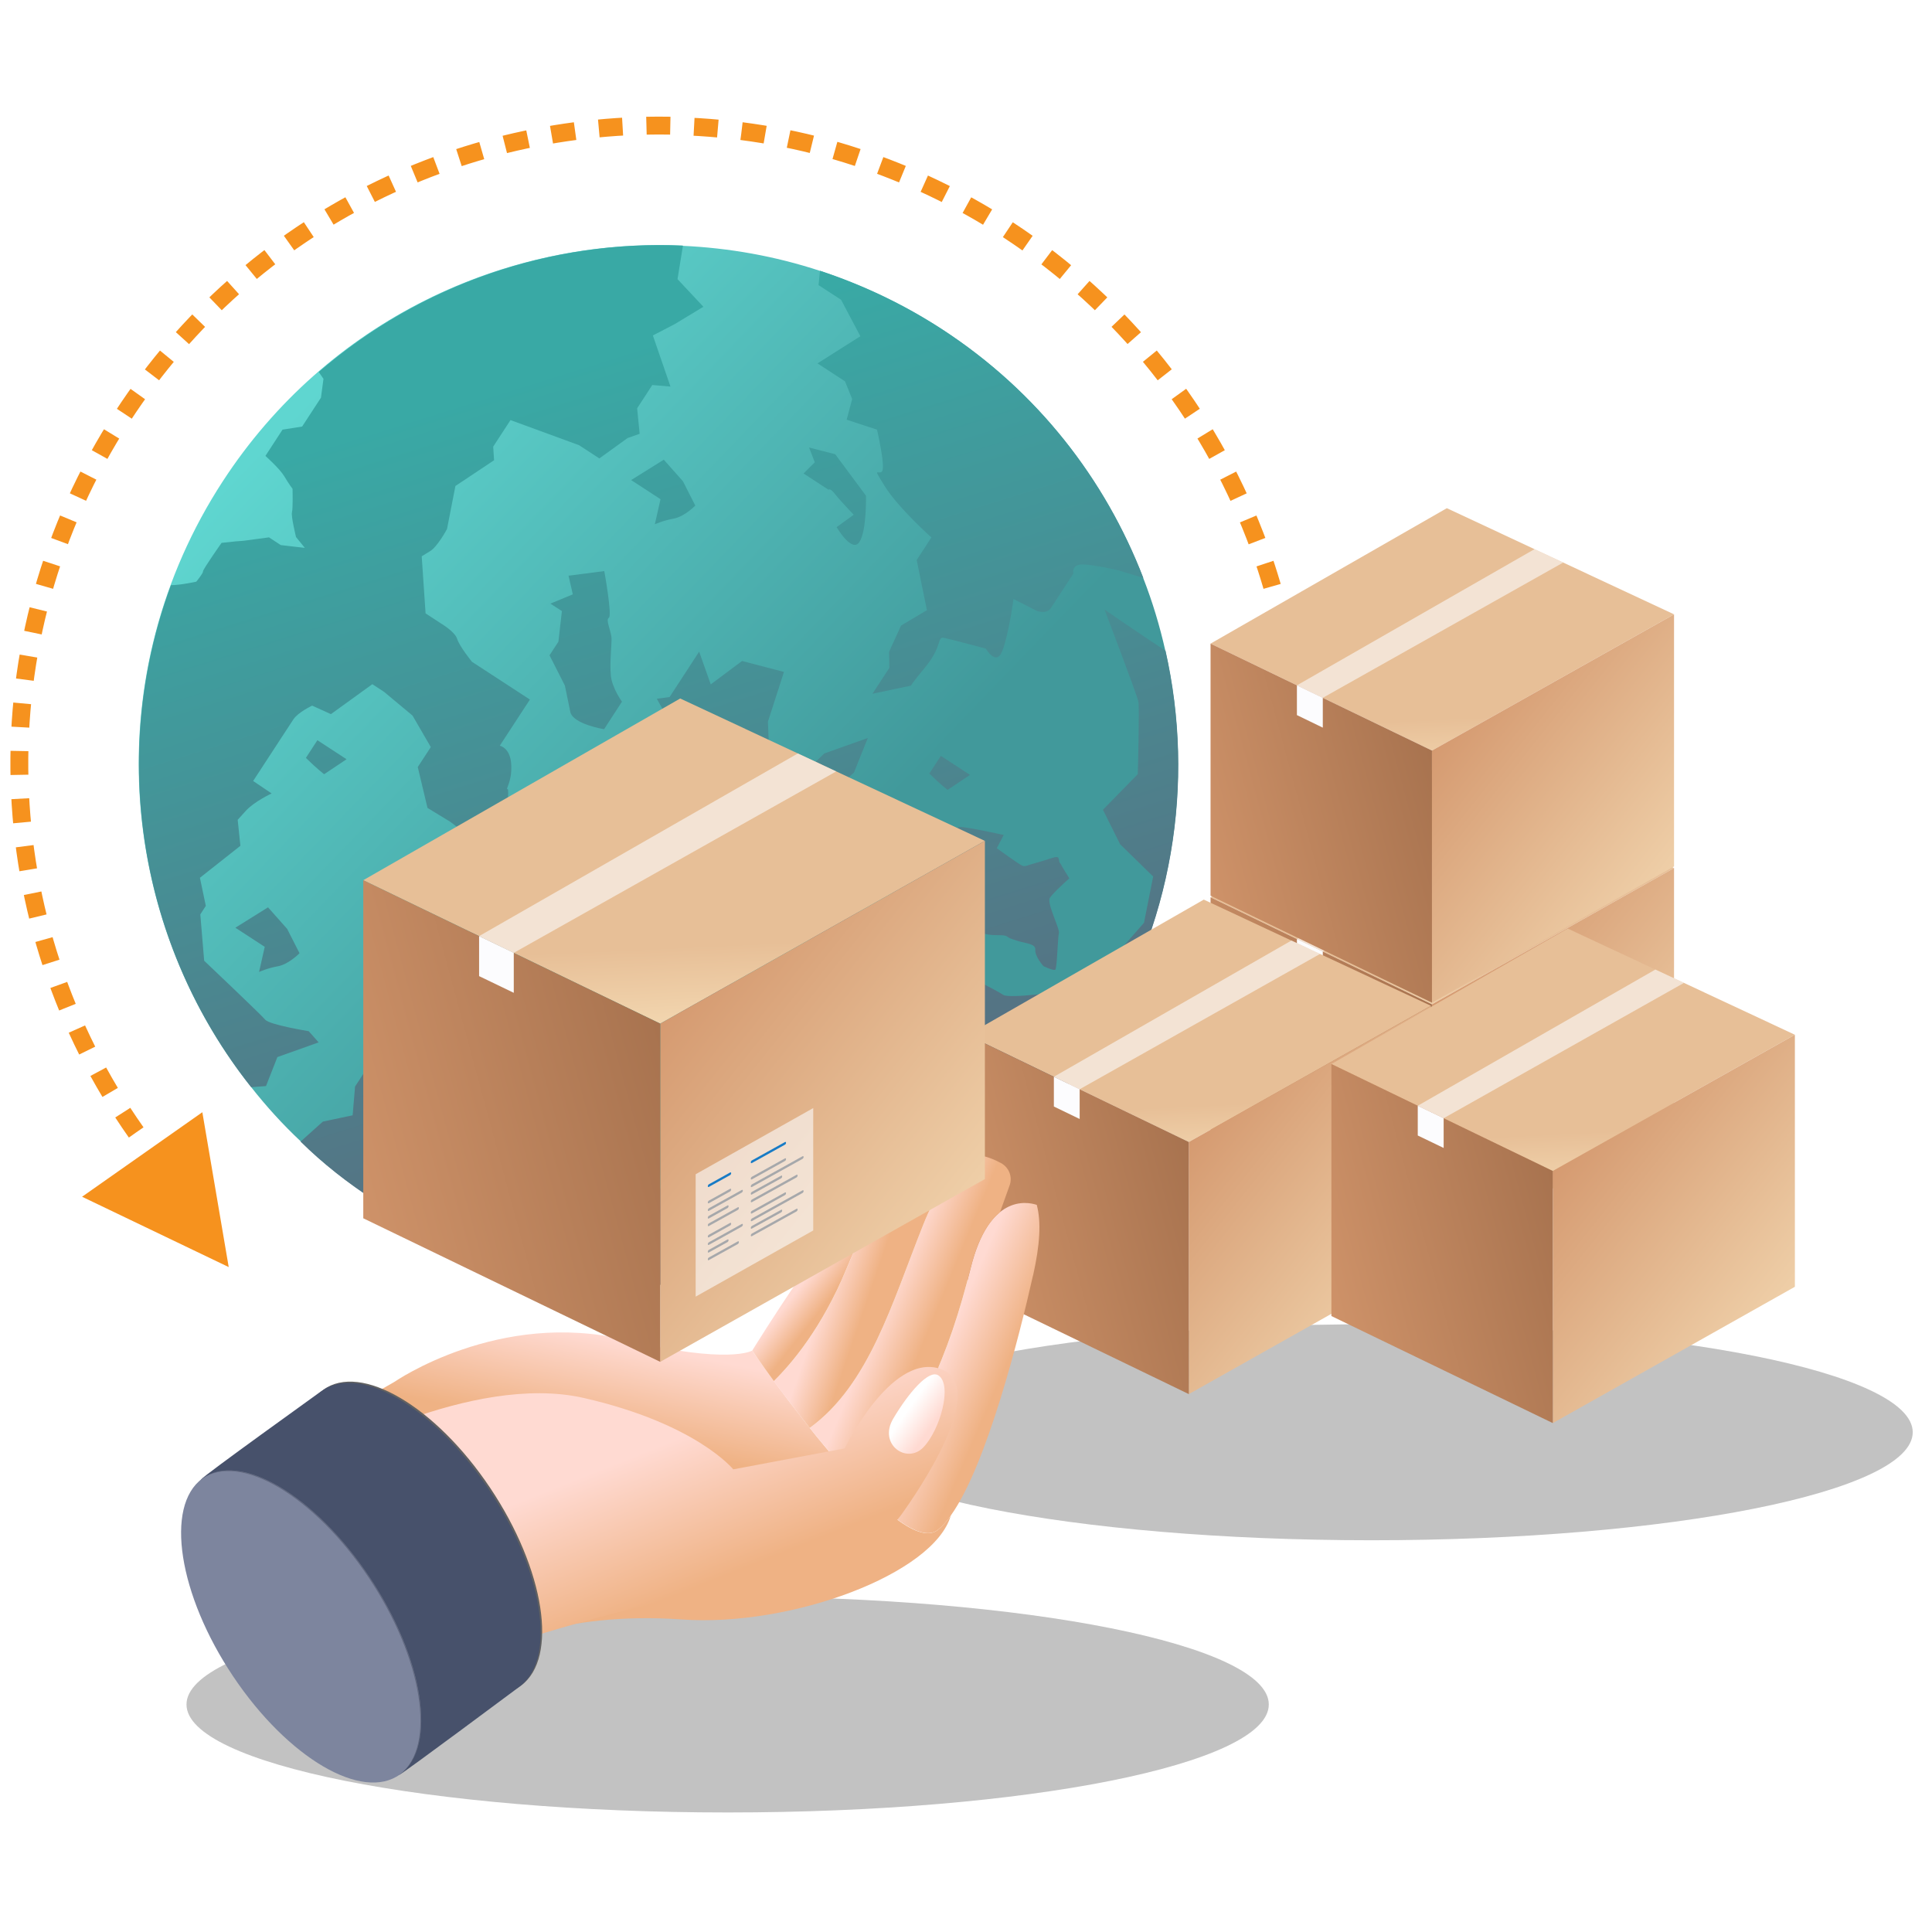 <svg width="200" height="200" viewBox="0 0 200 200" fill="none" xmlns="http://www.w3.org/2000/svg">
<g clip-path="url(#clip0_183_11957)">
<g opacity="0.24">
<g filter="url(#filter0_f_183_11957)">
<path d="M75.326 187.627C106.265 187.627 131.346 182.622 131.346 176.447C131.346 170.273 106.265 165.267 75.326 165.267C44.387 165.267 19.306 170.273 19.306 176.447C19.306 182.622 44.387 187.627 75.326 187.627Z" fill="black"/>
</g>
</g>
<g opacity="0.24">
<g filter="url(#filter1_f_183_11957)">
<path d="M141.986 159.447C172.925 159.447 198.006 154.442 198.006 148.267C198.006 142.093 172.925 137.087 141.986 137.087C111.047 137.087 85.966 142.093 85.966 148.267C85.966 154.442 111.047 159.447 141.986 159.447Z" fill="black"/>
</g>
</g>
<path d="M113.216 108.557C96.996 133.447 63.676 140.467 38.796 124.257C36.016 122.447 33.426 120.417 31.136 118.157C29.276 116.417 27.566 114.527 26.006 112.547C12.026 94.937 10.126 69.687 23.066 49.817C33.866 33.237 52.256 24.597 70.646 25.427L70.676 25.447C75.456 25.667 80.226 26.507 84.876 28.037C89.246 29.487 93.496 31.487 97.536 34.107C107.406 40.537 114.416 49.647 118.346 59.837C119.306 62.297 120.066 64.827 120.636 67.367C123.716 81.017 121.476 95.877 113.206 108.557H113.216Z" fill="url(#paint0_linear_183_11957)"/>
<path d="M58.166 63.277L57.806 66.427L56.886 67.837L58.476 70.967L59.056 73.777C59.466 74.997 62.536 75.487 62.536 75.487L64.386 72.637C64.386 72.637 63.366 71.237 63.236 69.947C63.106 68.657 63.316 66.857 63.306 66.127C63.306 65.397 62.656 64.147 63.026 63.957C63.396 63.767 62.556 59.117 62.556 59.117L58.856 59.597L59.296 61.527L56.976 62.487L58.166 63.257V63.277Z" fill="url(#paint1_linear_183_11957)"/>
<path d="M70.966 78.147C72.436 78.867 76.036 79.277 76.036 79.277L79.666 78.907L79.496 74.707L81.156 69.557L76.816 68.427L73.576 70.847L72.376 67.457L71.186 69.287L69.316 72.157L67.996 72.337L69.066 74.247L71.496 77.357C71.496 77.357 69.506 77.437 70.976 78.157L70.966 78.147Z" fill="url(#paint2_linear_183_11957)"/>
<path d="M65.166 81.867C65.186 83.327 63.656 85.297 65.416 85.567C67.176 85.837 71.126 87.927 71.636 88.267C72.146 88.607 73.386 88.177 74.286 89.017C75.186 89.857 79.546 92.447 79.546 92.447L82.646 89.177C82.646 89.177 76.996 85.237 75.926 85.017C74.856 84.807 73.536 84.707 72.766 84.907C71.996 85.107 66.906 81.087 66.906 81.087L66.046 78.667L61.436 79.437C61.436 79.437 65.156 80.407 65.166 81.867Z" fill="url(#paint3_linear_183_11957)"/>
<path d="M86.306 81.817L88.396 79.987L89.836 76.397L85.336 77.997L82.786 80.427L81.066 80.837L85.186 83.527L86.296 81.827L86.306 81.817Z" fill="url(#paint4_linear_183_11957)"/>
<path d="M109.706 89.337C109.516 88.957 109.806 88.517 108.906 88.817C108.006 89.117 106.516 89.537 106.516 89.537C106.516 89.537 106.136 89.727 105.846 89.627C105.556 89.527 103.186 87.807 103.186 87.807L103.906 86.437C103.906 86.437 99.636 85.487 99.286 85.617C98.946 85.747 98.226 86.577 97.756 86.627C97.286 86.677 96.676 86.537 96.436 86.377C96.186 86.217 95.026 85.457 95.026 85.457L93.586 85.917L92.486 85.727C92.486 85.727 91.426 85.737 91.146 85.637C90.856 85.537 89.896 85.807 89.826 85.527C89.746 85.247 89.576 85.237 89.336 85.207C89.096 85.177 88.016 85.347 88.016 85.347L88.336 86.597L88.866 88.867C88.866 88.867 88.306 89.987 88.356 90.457C88.406 90.927 91.096 90.147 91.656 91.297C92.216 92.447 92.626 91.687 92.406 92.147C92.196 92.607 92.876 92.897 92.626 93.287C92.376 93.677 93.056 94.907 93.056 94.907L93.366 96.447C93.366 96.447 91.166 96.207 93.716 97.257C96.266 98.307 96.916 98.377 96.916 98.377C96.916 98.377 98.096 97.227 98.886 96.957C99.676 96.687 100.526 96.187 100.526 96.187C100.526 96.187 100.896 96.427 101.956 96.677C103.016 96.927 103.866 96.697 104.236 96.937C104.606 97.177 104.546 97.137 105.336 97.397C106.126 97.657 107.246 97.677 107.176 98.327C107.106 98.977 108.006 100.007 108.006 100.007C108.006 100.007 109.066 100.527 109.246 100.377C109.426 100.237 109.496 97.047 109.616 96.597C109.736 96.147 108.326 93.487 108.686 92.937C109.046 92.387 110.696 90.927 110.696 90.927C110.696 90.927 109.926 89.697 109.736 89.327L109.706 89.337Z" fill="url(#paint5_linear_183_11957)"/>
<path d="M87.076 31.047L89.066 34.807L84.626 37.617L87.476 39.477L88.216 41.307L87.646 43.447L90.786 44.477C90.786 44.477 91.706 48.407 91.296 48.817C90.906 49.187 90.256 48.187 91.626 50.387C93.026 52.607 96.416 55.637 96.416 55.637L94.896 57.977L95.956 63.167L93.276 64.757L92.036 67.477L92.066 69.137L90.316 71.817L94.296 70.977C94.296 70.977 94.416 70.717 95.766 69.087C97.646 66.787 96.956 65.857 97.756 66.037C98.516 66.197 102.056 67.147 102.056 67.147C102.056 67.147 103.166 69.077 103.786 67.307C104.446 65.557 104.916 62.007 104.916 62.007L107.306 63.227C107.306 63.227 108.336 63.657 108.816 62.907C109.276 62.197 111.116 59.377 111.116 59.377C111.116 59.377 110.926 58.627 111.716 58.457C112.506 58.287 115.696 59.017 115.696 59.017L118.356 59.827C114.426 49.627 107.416 40.527 97.546 34.097C93.516 31.467 89.256 29.467 84.886 28.027L84.736 29.517L87.076 31.037V31.047Z" fill="url(#paint6_linear_183_11957)"/>
<path d="M86.476 47.027L83.756 46.327L84.346 47.857L83.186 49.017L85.766 50.697C85.766 50.697 85.916 50.467 86.426 51.127C86.936 51.787 88.376 53.287 88.376 53.287L86.606 54.567C86.606 54.567 88.196 57.287 88.966 56.107C89.736 54.927 89.646 51.317 89.646 51.317L86.466 47.027H86.476Z" fill="url(#paint7_linear_183_11957)"/>
<path d="M67.786 54.277C67.786 54.277 68.626 53.887 69.746 53.687C70.866 53.477 71.976 52.337 71.976 52.337L70.696 49.817L68.716 47.587L65.336 49.697L68.376 51.677L67.786 54.287V54.277Z" fill="url(#paint8_linear_183_11957)"/>
<path d="M26.816 100.617C26.816 100.617 27.656 100.227 28.776 100.027C29.896 99.817 31.006 98.677 31.006 98.677L29.726 96.157L27.746 93.927L24.366 96.037L27.406 98.017L26.816 100.627V100.617Z" fill="url(#paint9_linear_183_11957)"/>
<path d="M100.416 80.217L97.396 78.247L96.206 80.077C97.346 81.207 98.096 81.767 98.096 81.767L100.416 80.217Z" fill="url(#paint10_linear_183_11957)"/>
<path d="M31.666 78.457C32.806 79.587 33.556 80.147 33.556 80.147L35.876 78.597L32.856 76.627L31.666 78.457Z" fill="url(#paint11_linear_183_11957)"/>
<path d="M31.946 106.747C31.946 106.747 27.886 106.087 27.456 105.557C27.026 105.037 21.136 99.457 21.136 99.457L20.736 94.657L21.306 93.777L20.696 90.867L24.886 87.557L24.606 84.867L25.456 83.927C26.306 82.987 28.116 82.137 28.116 82.137L26.206 80.847L29.326 76.067C29.326 76.067 29.856 75.257 30.366 74.477C30.856 73.727 32.316 73.047 32.316 73.047L34.256 73.927L38.546 70.827L39.766 71.627L42.706 74.077L44.596 77.337L43.246 79.407L44.256 83.637L46.606 85.067L51.966 89.137C51.966 89.137 52.796 81.857 52.566 81.697C52.256 81.737 53.006 81.017 52.926 79.227C52.866 77.397 51.736 77.197 51.736 77.197L54.856 72.417L48.856 68.507C48.856 68.507 47.596 66.957 47.336 66.167C47.116 65.397 45.646 64.537 45.646 64.537L44.056 63.497L43.656 57.587L44.456 57.097C45.266 56.667 46.276 54.757 46.276 54.757L47.146 50.307L51.146 47.647L51.056 46.237L52.846 43.487L59.946 46.087L62.046 47.457L64.966 45.347L66.216 44.907L65.956 42.267L67.526 39.857L69.406 40.017L67.586 34.727L69.856 33.547L72.816 31.757L70.136 28.897L70.696 25.447L70.666 25.427C57.076 24.817 43.526 29.407 32.996 38.507L33.486 39.217L33.226 41.167L31.276 44.157L29.246 44.477L27.476 47.197C27.476 47.197 28.956 48.507 29.436 49.317C29.916 50.127 30.286 50.607 30.286 50.607C30.286 50.607 30.336 52.597 30.226 53.027C30.116 53.457 30.646 55.597 30.646 55.597L31.556 56.717L29.066 56.427L27.846 55.627L25.256 55.977L24.366 56.047L22.936 56.197C22.936 56.197 20.996 58.947 21.016 59.147C21.036 59.347 20.316 60.217 20.316 60.217C20.316 60.217 18.666 60.577 17.696 60.577C11.176 78.217 14.456 97.987 26.006 112.547L27.536 112.427L28.716 109.427L32.986 107.907L31.956 106.747H31.946Z" fill="url(#paint12_linear_183_11957)"/>
<path d="M86.356 121.227L84.256 118.667L85.526 116.717L87.616 118.077L89.256 120.137L93.066 118.247L95.546 117.487L95.146 115.057L98.986 116.117L100.606 117.027C100.606 117.027 102.636 116.957 103.276 116.577C103.916 116.197 104.186 115.187 104.186 115.187L106.086 115.017L107.556 115.747C109.606 113.537 111.526 111.167 113.226 108.557C121.486 95.877 123.736 81.017 120.656 67.367C117.946 65.597 114.346 63.107 114.346 63.107C114.346 63.107 117.746 72.037 117.846 72.637C117.966 73.197 117.786 80.137 117.786 80.137L114.176 83.827L115.956 87.397L119.376 90.737L118.426 95.527L115.596 98.757L114.666 103.227L110.206 102.587C110.206 102.587 104.536 103.427 103.856 102.987C103.176 102.547 101.176 101.537 101.176 101.537H98.276L95.486 102.857L94.406 104.517C94.406 104.517 94.056 105.787 93.386 106.077C92.716 106.367 90.006 102.377 89.606 101.877C89.186 101.407 88.686 96.977 88.686 96.977C88.686 96.977 89.306 93.807 88.526 93.877L87.756 93.957L84.886 92.807C84.886 92.807 83.076 94.477 83.446 95.007C83.846 95.507 84.006 98.227 84.006 98.227C84.006 98.227 83.796 98.917 83.316 99.657C82.836 100.397 79.236 100.957 79.236 100.957L77.596 101.767L76.276 102.877L75.206 100.587L72.966 99.127L71.346 98.067L69.416 96.807L68.316 97.387L66.586 96.267L65.476 96.417L64.266 96.207L65.186 97.967L65.376 99.537L67.826 101.137C67.826 101.137 66.836 101.647 68.586 101.627C70.336 101.607 70.466 102.277 70.466 102.277L69.976 103.697L70.056 104.907L70.036 106.487L71.986 107.757L71.686 108.217L75.736 113.127L73.986 114.697L75.846 115.917L75.156 117.347L73.456 119.957L71.236 121.887L67.326 123.447C67.326 123.447 66.866 122.667 66.136 122.677C65.406 122.677 63.966 121.267 63.966 121.267L60.386 117.727L60.626 114.017L57.226 111.077L53.756 106.397L52.076 102.307L51.586 97.497L45.296 95.287L41.206 93.347L41.566 95.467L39.086 96.607L37.646 98.807L40.016 102.287L43.166 102.647L45.816 103.407L46.396 105.477L49.206 108.277C49.206 108.277 49.796 108.417 50.246 109.197C50.706 109.977 50.706 110.707 50.326 111.667L49.946 112.627L49.116 113.537L48.096 117.697L41.316 113.277L38.636 109.597L36.756 112.477L36.506 115.457L33.426 116.107L31.116 118.177C33.406 120.447 35.996 122.467 38.776 124.277C54.206 134.327 72.866 135.437 88.686 128.907L86.326 121.257L86.356 121.227Z" fill="url(#paint13_linear_183_11957)"/>
<path d="M16.326 120.197C16.066 119.877 15.816 119.547 15.566 119.227" stroke="#F6921E" stroke-width="1.85" stroke-miterlimit="10"/>
<path d="M14.096 117.227C-1.044 95.767 -2.494 66.397 12.716 43.067C25.996 22.677 48.606 12.047 71.226 13.067L71.266 13.097C77.146 13.367 83.016 14.397 88.736 16.287C94.106 18.067 99.336 20.527 104.296 23.757C116.426 31.667 125.046 42.867 129.886 55.397C130.766 57.647 131.506 59.937 132.116 62.257" stroke="#F6921E" stroke-width="1.85" stroke-miterlimit="10" stroke-dasharray="2.47 2.47"/>
<path d="M132.426 63.457C132.526 63.857 132.616 64.257 132.706 64.657" stroke="#F6921E" stroke-width="1.85" stroke-miterlimit="10"/>
<path d="M20.946 115.137L8.496 123.887L23.676 131.167L20.946 115.137Z" fill="#F6921E"/>
<path d="M125.316 92.887L149.776 78.867L173.296 89.857L148.236 103.967L125.316 92.887Z" fill="url(#paint14_linear_183_11957)"/>
<path d="M173.296 89.857V115.957L148.236 130.067V103.967L173.296 89.857Z" fill="url(#paint15_linear_183_11957)"/>
<path d="M125.316 92.887L148.236 103.967V130.067L125.316 118.987V92.887Z" fill="url(#paint16_linear_183_11957)"/>
<path opacity="0.6" d="M134.256 97.207L158.856 83.107L161.816 84.497L136.936 98.507L134.256 97.207Z" fill="#FCFCFE"/>
<path d="M134.256 97.207L136.936 98.507V101.587L134.256 100.297V97.207Z" fill="#FCFCFE"/>
<path d="M100.156 107.147L124.616 93.127L148.126 104.117L123.066 118.217L100.156 107.147Z" fill="url(#paint17_linear_183_11957)"/>
<path d="M148.126 104.117V130.207L123.066 144.317V118.217L148.126 104.117Z" fill="url(#paint18_linear_183_11957)"/>
<path d="M100.156 107.147L123.066 118.217V144.317L100.156 133.237V107.147Z" fill="url(#paint19_linear_183_11957)"/>
<path opacity="0.6" d="M109.096 111.467L133.686 97.367L136.656 98.747L111.766 112.757L109.096 111.467Z" fill="#FCFCFE"/>
<path d="M109.096 111.467L111.766 112.757V115.837L109.096 114.547V111.467Z" fill="#FCFCFE"/>
<path d="M125.316 66.627L149.776 52.607L173.296 63.597L148.236 77.697L125.316 66.627Z" fill="url(#paint20_linear_183_11957)"/>
<path d="M173.296 63.597V89.697L148.236 103.797V77.697L173.296 63.597Z" fill="url(#paint21_linear_183_11957)"/>
<path d="M125.316 66.627L148.236 77.697V103.797L125.316 92.727V66.627Z" fill="url(#paint22_linear_183_11957)"/>
<path opacity="0.6" d="M134.256 70.947L158.856 56.847L161.816 58.237L136.936 72.237L134.256 70.947Z" fill="#FCFCFE"/>
<path d="M134.256 70.947L136.936 72.237V75.327L134.256 74.027V70.947Z" fill="#FCFCFE"/>
<path d="M137.826 110.147L162.296 96.127L185.806 107.117L160.746 121.217L137.826 110.147Z" fill="url(#paint23_linear_183_11957)"/>
<path d="M185.806 107.117V133.207L160.746 147.317V121.217L185.806 107.117Z" fill="url(#paint24_linear_183_11957)"/>
<path d="M137.826 110.147L160.746 121.217V147.317L137.826 136.237V110.147Z" fill="url(#paint25_linear_183_11957)"/>
<path opacity="0.6" d="M146.766 114.467L171.366 100.367L174.326 101.747L149.446 115.757L146.766 114.467Z" fill="#FCFCFE"/>
<path d="M146.766 114.467L149.446 115.757V118.837L146.766 117.547V114.467Z" fill="#FCFCFE"/>
<path d="M98.426 156.887C96.696 162.927 81.906 168.447 70.596 167.647C57.856 166.737 50.756 170.797 50.756 170.797L30.926 148.717L40.836 143.047C40.836 143.047 51.656 135.547 64.756 138.707C75.456 141.287 77.856 139.817 77.856 139.817H77.866C78.286 140.447 92.956 161.657 97.086 158.377C97.536 158.017 97.996 157.507 98.426 156.887Z" fill="url(#paint26_linear_183_11957)"/>
<path d="M106.936 132.037C105.526 138.327 102.136 151.677 98.446 156.857C98.456 156.867 98.446 156.867 98.436 156.877C98.006 157.497 97.556 158.007 97.096 158.367C95.506 159.627 92.346 157.257 89.046 153.827C95.066 147.877 98.296 140.107 100.486 131.267C102.366 123.667 106.256 124.377 107.326 124.727C107.796 126.507 107.656 128.847 106.946 132.027L106.936 132.037Z" fill="url(#paint27_linear_183_11957)"/>
<path d="M103.516 125.497L104.516 122.707C104.836 121.817 104.446 120.847 103.616 120.397C103.446 120.307 103.266 120.217 103.076 120.127C102.666 119.937 102.266 119.797 101.836 119.687C101.836 119.687 101.766 119.667 101.646 119.647C100.916 119.577 98.316 119.887 95.566 126.807C92.306 134.977 89.996 143.307 83.826 147.817C85.456 149.867 87.276 152.007 89.036 153.837C95.056 147.887 98.286 140.117 100.476 131.277C101.256 128.127 102.386 126.417 103.506 125.507L103.516 125.497Z" fill="url(#paint28_linear_183_11957)"/>
<path d="M96.966 120.617C96.636 120.407 96.276 120.357 95.906 120.377C95.346 120.587 94.796 120.827 94.256 121.097C94.256 121.097 94.206 121.117 94.116 121.167C93.496 121.527 90.916 123.397 87.626 131.357C85.096 137.467 81.936 141.187 80.106 142.977C81.116 144.347 82.406 146.057 83.826 147.817C89.996 143.307 92.306 134.977 95.566 126.807C96.216 125.177 96.856 123.927 97.456 122.957C97.616 121.987 97.586 121.017 96.956 120.617H96.966Z" fill="url(#paint29_linear_183_11957)"/>
<path d="M90.246 123.317C86.716 125.437 77.866 139.817 77.866 139.817H77.876C77.976 139.967 78.816 141.197 80.106 142.967C81.936 141.177 85.096 137.457 87.626 131.347C88.786 128.547 89.856 126.507 90.786 125.017C90.826 124.257 90.686 123.627 90.256 123.317H90.246Z" fill="url(#paint30_linear_183_11957)"/>
<path d="M33.056 151.077C33.056 151.077 48.776 142.057 60.436 144.717C72.096 147.377 75.906 152.107 75.906 152.107L87.446 149.937C87.446 149.937 92.116 140.287 97.116 141.637C102.116 142.987 96.656 152.077 93.446 156.607C90.236 161.137 84.936 162.677 73.846 164.697C62.766 166.707 50.766 170.807 50.766 170.807L33.056 151.087V151.077Z" fill="url(#paint31_linear_183_11957)"/>
<path d="M33.456 143.877C37.346 141.027 45.076 145.567 50.736 154.017C56.396 162.467 57.826 171.637 53.936 174.487C50.046 177.337 32.386 180.087 26.726 171.637C21.066 163.187 29.566 146.737 33.446 143.887L33.456 143.877Z" fill="#616161"/>
<path d="M33.296 143.997C37.186 141.147 44.916 145.687 50.576 154.137C56.236 162.587 57.666 171.757 53.776 174.607C53.426 174.857 41.766 183.567 41.366 183.707C37.246 185.137 31.726 179.457 26.576 171.747C21.496 164.157 18.316 156.797 20.836 153.137C21.126 152.717 32.896 144.287 33.296 143.987V143.997Z" fill="#47516B"/>
<path d="M20.936 153.067C24.826 150.217 32.556 154.757 38.216 163.207C43.876 171.657 45.306 180.827 41.416 183.677C37.526 186.527 29.796 181.987 24.136 173.537C18.476 165.087 17.046 155.917 20.936 153.067Z" fill="url(#paint32_linear_183_11957)"/>
<path opacity="0.47" d="M38.136 163.267C43.776 171.687 45.216 180.817 41.376 183.707C41.386 183.707 41.406 183.697 41.416 183.687C45.306 180.837 43.866 171.667 38.216 163.217C32.556 154.767 24.826 150.227 20.936 153.077C20.926 153.077 20.916 153.097 20.896 153.107C24.796 150.317 32.496 154.847 38.136 163.267Z" fill="url(#paint33_linear_183_11957)"/>
<path d="M97.156 142.387C96.166 141.707 94.046 144.187 92.466 146.857C90.886 149.527 93.876 151.607 95.586 149.827C97.306 148.047 98.626 143.397 97.156 142.387Z" fill="url(#paint34_linear_183_11957)"/>
<path d="M37.606 91.117L70.416 72.307L101.956 87.047L68.346 105.967L37.606 91.117Z" fill="url(#paint35_linear_183_11957)"/>
<path d="M101.956 87.047V122.057L68.346 140.977V105.967L101.956 87.047Z" fill="url(#paint36_linear_183_11957)"/>
<path d="M37.606 91.117L68.346 105.967V140.977L37.606 126.117V91.117Z" fill="url(#paint37_linear_183_11957)"/>
<path opacity="0.6" d="M49.596 96.907L82.596 77.997L86.566 79.857L53.186 98.637L49.596 96.907Z" fill="#FCFCFE"/>
<path d="M49.596 96.907L53.186 98.637V102.777L49.596 101.047V96.907Z" fill="#FCFCFE"/>
<path opacity="0.6" d="M84.186 114.707V127.377L72.016 134.227V121.557L84.186 114.707Z" fill="#FCFCFE"/>
<path d="M75.596 123.327L73.366 124.567C73.366 124.567 73.276 124.567 73.276 124.527V124.437C73.276 124.437 73.316 124.327 73.366 124.297L75.596 123.057C75.596 123.057 75.686 123.057 75.686 123.097V123.187C75.686 123.187 75.646 123.297 75.596 123.327Z" fill="#A6A8AB"/>
<path d="M76.786 123.457L73.386 125.347C73.326 125.377 73.276 125.357 73.276 125.297V125.247C73.276 125.187 73.326 125.117 73.386 125.077L76.786 123.187C76.846 123.157 76.896 123.177 76.896 123.237V123.287C76.896 123.347 76.846 123.417 76.786 123.457Z" fill="#A6A8AB"/>
<path d="M75.336 125.047L73.356 126.147C73.356 126.147 73.276 126.147 73.276 126.107V126.007C73.276 126.007 73.316 125.907 73.356 125.877L75.336 124.777C75.336 124.777 75.416 124.777 75.416 124.817V124.917C75.416 124.917 75.376 125.017 75.336 125.047Z" fill="#A6A8AB"/>
<path d="M76.386 125.247L73.376 126.917C73.316 126.947 73.276 126.927 73.276 126.867V126.807C73.276 126.747 73.326 126.677 73.376 126.647L76.386 124.977C76.446 124.947 76.486 124.967 76.486 125.027V125.087C76.486 125.147 76.436 125.217 76.386 125.247Z" fill="#A6A8AB"/>
<path d="M75.596 126.857L73.366 128.097C73.366 128.097 73.276 128.097 73.276 128.057V127.967C73.276 127.967 73.316 127.857 73.366 127.827L75.596 126.587C75.596 126.587 75.686 126.587 75.686 126.627V126.717C75.686 126.717 75.646 126.827 75.596 126.857Z" fill="#A6A8AB"/>
<path d="M76.786 126.977L73.386 128.867C73.326 128.897 73.276 128.877 73.276 128.817V128.767C73.276 128.707 73.326 128.637 73.386 128.597L76.786 126.707C76.846 126.677 76.896 126.697 76.896 126.757V126.807C76.896 126.867 76.846 126.937 76.786 126.977Z" fill="#A6A8AB"/>
<path d="M75.336 128.567L73.356 129.667C73.356 129.667 73.276 129.667 73.276 129.627V129.527C73.276 129.527 73.316 129.427 73.356 129.397L75.336 128.297C75.336 128.297 75.416 128.297 75.416 128.337V128.437C75.416 128.437 75.376 128.537 75.336 128.567Z" fill="#A6A8AB"/>
<path d="M76.386 128.777L73.376 130.447C73.316 130.477 73.276 130.457 73.276 130.397V130.337C73.276 130.277 73.326 130.207 73.376 130.177L76.386 128.507C76.446 128.477 76.486 128.497 76.486 128.557V128.617C76.486 128.677 76.436 128.747 76.386 128.777Z" fill="#A6A8AB"/>
<path d="M81.256 120.187L77.836 122.087C77.776 122.117 77.726 122.097 77.726 122.037V121.987C77.726 121.927 77.776 121.847 77.836 121.817L81.256 119.917C81.316 119.887 81.366 119.907 81.366 119.967V120.017C81.366 120.077 81.316 120.157 81.256 120.187Z" fill="#A6A8AB"/>
<path d="M75.596 121.637L73.366 122.877C73.366 122.877 73.276 122.877 73.276 122.837V122.747C73.276 122.747 73.316 122.637 73.366 122.607L75.596 121.367C75.596 121.367 75.686 121.367 75.686 121.407V121.497C75.686 121.497 75.646 121.607 75.596 121.637Z" fill="#187BC5"/>
<path d="M81.256 118.497L77.836 120.397C77.776 120.427 77.726 120.407 77.726 120.347V120.297C77.726 120.237 77.776 120.157 77.836 120.127L81.256 118.227C81.316 118.197 81.366 118.217 81.366 118.277V118.327C81.366 118.387 81.316 118.467 81.256 118.497Z" fill="#187BC5"/>
<path d="M83.076 119.967L77.836 122.877C77.776 122.907 77.726 122.887 77.726 122.827V122.787C77.726 122.727 77.776 122.647 77.836 122.607L83.076 119.697C83.136 119.667 83.186 119.687 83.186 119.747V119.787C83.186 119.847 83.136 119.927 83.076 119.967Z" fill="#A6A8AB"/>
<path d="M80.866 121.977L77.826 123.657C77.766 123.687 77.726 123.667 77.726 123.607V123.547C77.726 123.487 77.776 123.417 77.826 123.387L80.866 121.707C80.926 121.677 80.966 121.697 80.966 121.757V121.817C80.966 121.877 80.916 121.947 80.866 121.977Z" fill="#A6A8AB"/>
<path d="M82.456 121.887L77.836 124.447C77.776 124.477 77.726 124.457 77.726 124.397V124.357C77.726 124.297 77.776 124.217 77.836 124.177L82.456 121.617C82.516 121.587 82.566 121.607 82.566 121.667V121.707C82.566 121.767 82.516 121.847 82.456 121.887Z" fill="#A6A8AB"/>
<path d="M81.256 123.717L77.836 125.617C77.776 125.647 77.726 125.627 77.726 125.567V125.517C77.726 125.457 77.776 125.377 77.836 125.347L81.256 123.447C81.316 123.417 81.366 123.437 81.366 123.497V123.547C81.366 123.607 81.316 123.687 81.256 123.717Z" fill="#A6A8AB"/>
<path d="M83.076 123.497L77.836 126.407C77.776 126.437 77.726 126.417 77.726 126.357V126.317C77.726 126.257 77.776 126.177 77.836 126.137L83.076 123.227C83.136 123.197 83.186 123.217 83.186 123.277V123.317C83.186 123.377 83.136 123.457 83.076 123.497Z" fill="#A6A8AB"/>
<path d="M80.866 125.507L77.826 127.187C77.766 127.217 77.726 127.197 77.726 127.137V127.077C77.726 127.017 77.776 126.947 77.826 126.917L80.866 125.237C80.926 125.207 80.966 125.227 80.966 125.287V125.347C80.966 125.407 80.916 125.477 80.866 125.507Z" fill="#A6A8AB"/>
<path d="M82.456 125.407L77.836 127.967C77.776 127.997 77.726 127.977 77.726 127.917V127.877C77.726 127.817 77.776 127.737 77.836 127.697L82.456 125.137C82.516 125.107 82.566 125.127 82.566 125.187V125.227C82.566 125.287 82.516 125.367 82.456 125.407Z" fill="#A6A8AB"/>
</g>
<defs>
<filter id="filter0_f_183_11957" x="13.306" y="159.267" width="124.04" height="34.36" filterUnits="userSpaceOnUse" color-interpolation-filters="sRGB">
<feFlood flood-opacity="0" result="BackgroundImageFix"/>
<feBlend mode="normal" in="SourceGraphic" in2="BackgroundImageFix" result="shape"/>
<feGaussianBlur stdDeviation="3" result="effect1_foregroundBlur_183_11957"/>
</filter>
<filter id="filter1_f_183_11957" x="79.966" y="131.087" width="124.04" height="34.36" filterUnits="userSpaceOnUse" color-interpolation-filters="sRGB">
<feFlood flood-opacity="0" result="BackgroundImageFix"/>
<feBlend mode="normal" in="SourceGraphic" in2="BackgroundImageFix" result="shape"/>
<feGaussianBlur stdDeviation="3" result="effect1_foregroundBlur_183_11957"/>
</filter>
<linearGradient id="paint0_linear_183_11957" x1="30.336" y1="42.707" x2="82.596" y2="93.047" gradientUnits="userSpaceOnUse">
<stop stop-color="#5FD6D0"/>
<stop offset="1" stop-color="#41999B"/>
</linearGradient>
<linearGradient id="paint1_linear_183_11957" x1="81.037" y1="130.746" x2="52.534" y2="39.838" gradientUnits="userSpaceOnUse">
<stop stop-color="#5B677C"/>
<stop offset="1" stop-color="#39A9A5"/>
</linearGradient>
<linearGradient id="paint2_linear_183_11957" x1="92.407" y1="127.175" x2="63.903" y2="36.266" gradientUnits="userSpaceOnUse">
<stop stop-color="#5B677C"/>
<stop offset="1" stop-color="#39A9A5"/>
</linearGradient>
<linearGradient id="paint3_linear_183_11957" x1="86.299" y1="129.093" x2="57.795" y2="38.185" gradientUnits="userSpaceOnUse">
<stop stop-color="#5B677C"/>
<stop offset="1" stop-color="#39A9A5"/>
</linearGradient>
<linearGradient id="paint4_linear_183_11957" x1="100.117" y1="124.77" x2="71.623" y2="33.847" gradientUnits="userSpaceOnUse">
<stop stop-color="#5B677C"/>
<stop offset="1" stop-color="#39A9A5"/>
</linearGradient>
<linearGradient id="paint5_linear_183_11957" x1="109.459" y1="121.836" x2="80.955" y2="30.927" gradientUnits="userSpaceOnUse">
<stop stop-color="#5B677C"/>
<stop offset="1" stop-color="#39A9A5"/>
</linearGradient>
<linearGradient id="paint6_linear_183_11957" x1="120.932" y1="118.229" x2="92.428" y2="27.321" gradientUnits="userSpaceOnUse">
<stop stop-color="#5B677C"/>
<stop offset="1" stop-color="#39A9A5"/>
</linearGradient>
<linearGradient id="paint7_linear_183_11957" x1="109.099" y1="121.949" x2="80.605" y2="31.026" gradientUnits="userSpaceOnUse">
<stop stop-color="#5B677C"/>
<stop offset="1" stop-color="#39A9A5"/>
</linearGradient>
<linearGradient id="paint8_linear_183_11957" x1="92.71" y1="127.086" x2="64.206" y2="36.178" gradientUnits="userSpaceOnUse">
<stop stop-color="#5B677C"/>
<stop offset="1" stop-color="#39A9A5"/>
</linearGradient>
<linearGradient id="paint9_linear_183_11957" x1="42.254" y1="142.906" x2="13.75" y2="51.997" gradientUnits="userSpaceOnUse">
<stop stop-color="#5B677C"/>
<stop offset="1" stop-color="#39A9A5"/>
</linearGradient>
<linearGradient id="paint10_linear_183_11957" x1="111.359" y1="121.237" x2="82.855" y2="30.329" gradientUnits="userSpaceOnUse">
<stop stop-color="#5B677C"/>
<stop offset="1" stop-color="#39A9A5"/>
</linearGradient>
<linearGradient id="paint11_linear_183_11957" x1="53.151" y1="139.495" x2="24.647" y2="48.587" gradientUnits="userSpaceOnUse">
<stop stop-color="#5B677C"/>
<stop offset="1" stop-color="#39A9A5"/>
</linearGradient>
<linearGradient id="paint12_linear_183_11957" x1="67.474" y1="134.991" x2="38.985" y2="44.092" gradientUnits="userSpaceOnUse">
<stop stop-color="#5B677C"/>
<stop offset="1" stop-color="#39A9A5"/>
</linearGradient>
<linearGradient id="paint13_linear_183_11957" x1="87.386" y1="128.74" x2="58.887" y2="37.855" gradientUnits="userSpaceOnUse">
<stop stop-color="#5B677C"/>
<stop offset="1" stop-color="#39A9A5"/>
</linearGradient>
<linearGradient id="paint14_linear_183_11957" x1="50.458" y1="113.544" x2="50.057" y2="104.977" gradientUnits="userSpaceOnUse">
<stop stop-color="#F7E0BA"/>
<stop offset="1" stop-color="#E7BF97"/>
</linearGradient>
<linearGradient id="paint15_linear_183_11957" x1="178.496" y1="124.087" x2="148.346" y2="100.077" gradientUnits="userSpaceOnUse">
<stop stop-color="#F7E0BA"/>
<stop offset="1" stop-color="#D3966C"/>
</linearGradient>
<linearGradient id="paint16_linear_183_11957" x1="149.206" y1="108.117" x2="121.136" y2="115.707" gradientUnits="userSpaceOnUse">
<stop stop-color="#A8734F"/>
<stop offset="1" stop-color="#D3966C"/>
</linearGradient>
<linearGradient id="paint17_linear_183_11957" x1="26.807" y1="127.585" x2="26.406" y2="119.017" gradientUnits="userSpaceOnUse">
<stop stop-color="#F7E0BA"/>
<stop offset="1" stop-color="#E7BF97"/>
</linearGradient>
<linearGradient id="paint18_linear_183_11957" x1="153.336" y1="138.347" x2="123.186" y2="114.327" gradientUnits="userSpaceOnUse">
<stop stop-color="#F7E0BA"/>
<stop offset="1" stop-color="#D3966C"/>
</linearGradient>
<linearGradient id="paint19_linear_183_11957" x1="124.036" y1="122.367" x2="95.976" y2="129.957" gradientUnits="userSpaceOnUse">
<stop stop-color="#A8734F"/>
<stop offset="1" stop-color="#D3966C"/>
</linearGradient>
<linearGradient id="paint20_linear_183_11957" x1="46.75" y1="87.813" x2="46.349" y2="79.245" gradientUnits="userSpaceOnUse">
<stop stop-color="#F7E0BA"/>
<stop offset="1" stop-color="#E7BF97"/>
</linearGradient>
<linearGradient id="paint21_linear_183_11957" x1="178.496" y1="97.827" x2="148.346" y2="73.807" gradientUnits="userSpaceOnUse">
<stop stop-color="#F7E0BA"/>
<stop offset="1" stop-color="#D3966C"/>
</linearGradient>
<linearGradient id="paint22_linear_183_11957" x1="149.206" y1="81.857" x2="121.136" y2="89.447" gradientUnits="userSpaceOnUse">
<stop stop-color="#A8734F"/>
<stop offset="1" stop-color="#D3966C"/>
</linearGradient>
<linearGradient id="paint23_linear_183_11957" x1="65.655" y1="130.419" x2="65.254" y2="121.851" gradientUnits="userSpaceOnUse">
<stop stop-color="#F7E0BA"/>
<stop offset="1" stop-color="#E7BF97"/>
</linearGradient>
<linearGradient id="paint24_linear_183_11957" x1="191.016" y1="141.347" x2="160.866" y2="117.327" gradientUnits="userSpaceOnUse">
<stop stop-color="#F7E0BA"/>
<stop offset="1" stop-color="#D3966C"/>
</linearGradient>
<linearGradient id="paint25_linear_183_11957" x1="161.716" y1="125.367" x2="133.656" y2="132.957" gradientUnits="userSpaceOnUse">
<stop stop-color="#A8734F"/>
<stop offset="1" stop-color="#D3966C"/>
</linearGradient>
<linearGradient id="paint26_linear_183_11957" x1="67.426" y1="139.477" x2="65.386" y2="149.397" gradientUnits="userSpaceOnUse">
<stop stop-color="#FFDAD2"/>
<stop offset="1" stop-color="#EFB284"/>
</linearGradient>
<linearGradient id="paint27_linear_183_11957" x1="97.486" y1="140.047" x2="103.606" y2="142.687" gradientUnits="userSpaceOnUse">
<stop stop-color="#FFDAD2"/>
<stop offset="1" stop-color="#EFB284"/>
</linearGradient>
<linearGradient id="paint28_linear_183_11957" x1="91.596" y1="135.127" x2="96.396" y2="137.117" gradientUnits="userSpaceOnUse">
<stop stop-color="#FFDAD2"/>
<stop offset="1" stop-color="#EFB284"/>
</linearGradient>
<linearGradient id="paint29_linear_183_11957" x1="85.966" y1="132.667" x2="90.006" y2="134.057" gradientUnits="userSpaceOnUse">
<stop stop-color="#FFDAD2"/>
<stop offset="1" stop-color="#EFB284"/>
</linearGradient>
<linearGradient id="paint30_linear_183_11957" x1="83.716" y1="131.997" x2="86.236" y2="133.977" gradientUnits="userSpaceOnUse">
<stop stop-color="#FFDAD2"/>
<stop offset="1" stop-color="#EFB284"/>
</linearGradient>
<linearGradient id="paint31_linear_183_11957" x1="67.166" y1="150.107" x2="72.706" y2="164.077" gradientUnits="userSpaceOnUse">
<stop stop-color="#FFDAD2"/>
<stop offset="1" stop-color="#EFB284"/>
</linearGradient>
<linearGradient id="paint32_linear_183_11957" x1="-16.376" y1="102.438" x2="0.694" y2="127.946" gradientUnits="userSpaceOnUse">
<stop stop-color="#262C3D"/>
<stop offset="1" stop-color="#7D859E"/>
</linearGradient>
<linearGradient id="paint33_linear_183_11957" x1="7.152" y1="129.772" x2="-13.356" y2="99.126" gradientUnits="userSpaceOnUse">
<stop stop-color="#40465A"/>
<stop offset="0.44" stop-color="white"/>
<stop offset="0.99" stop-color="#2D3345"/>
</linearGradient>
<linearGradient id="paint34_linear_183_11957" x1="96.636" y1="147.367" x2="94.196" y2="145.647" gradientUnits="userSpaceOnUse">
<stop stop-color="#FFDAD2"/>
<stop offset="1" stop-color="white"/>
</linearGradient>
<linearGradient id="paint35_linear_183_11957" x1="-30.858" y1="114.27" x2="-31.396" y2="102.78" gradientUnits="userSpaceOnUse">
<stop stop-color="#F7E0BA"/>
<stop offset="1" stop-color="#E7BF97"/>
</linearGradient>
<linearGradient id="paint36_linear_183_11957" x1="108.946" y1="132.967" x2="68.506" y2="100.747" gradientUnits="userSpaceOnUse">
<stop stop-color="#F7E0BA"/>
<stop offset="1" stop-color="#D3966C"/>
</linearGradient>
<linearGradient id="paint37_linear_183_11957" x1="69.646" y1="111.537" x2="32.006" y2="121.717" gradientUnits="userSpaceOnUse">
<stop stop-color="#A8734F"/>
<stop offset="1" stop-color="#D3966C"/>
</linearGradient>
<clipPath id="clip0_183_11957">
<rect width="200" height="200" fill="white"/>
</clipPath>
</defs>
</svg>
